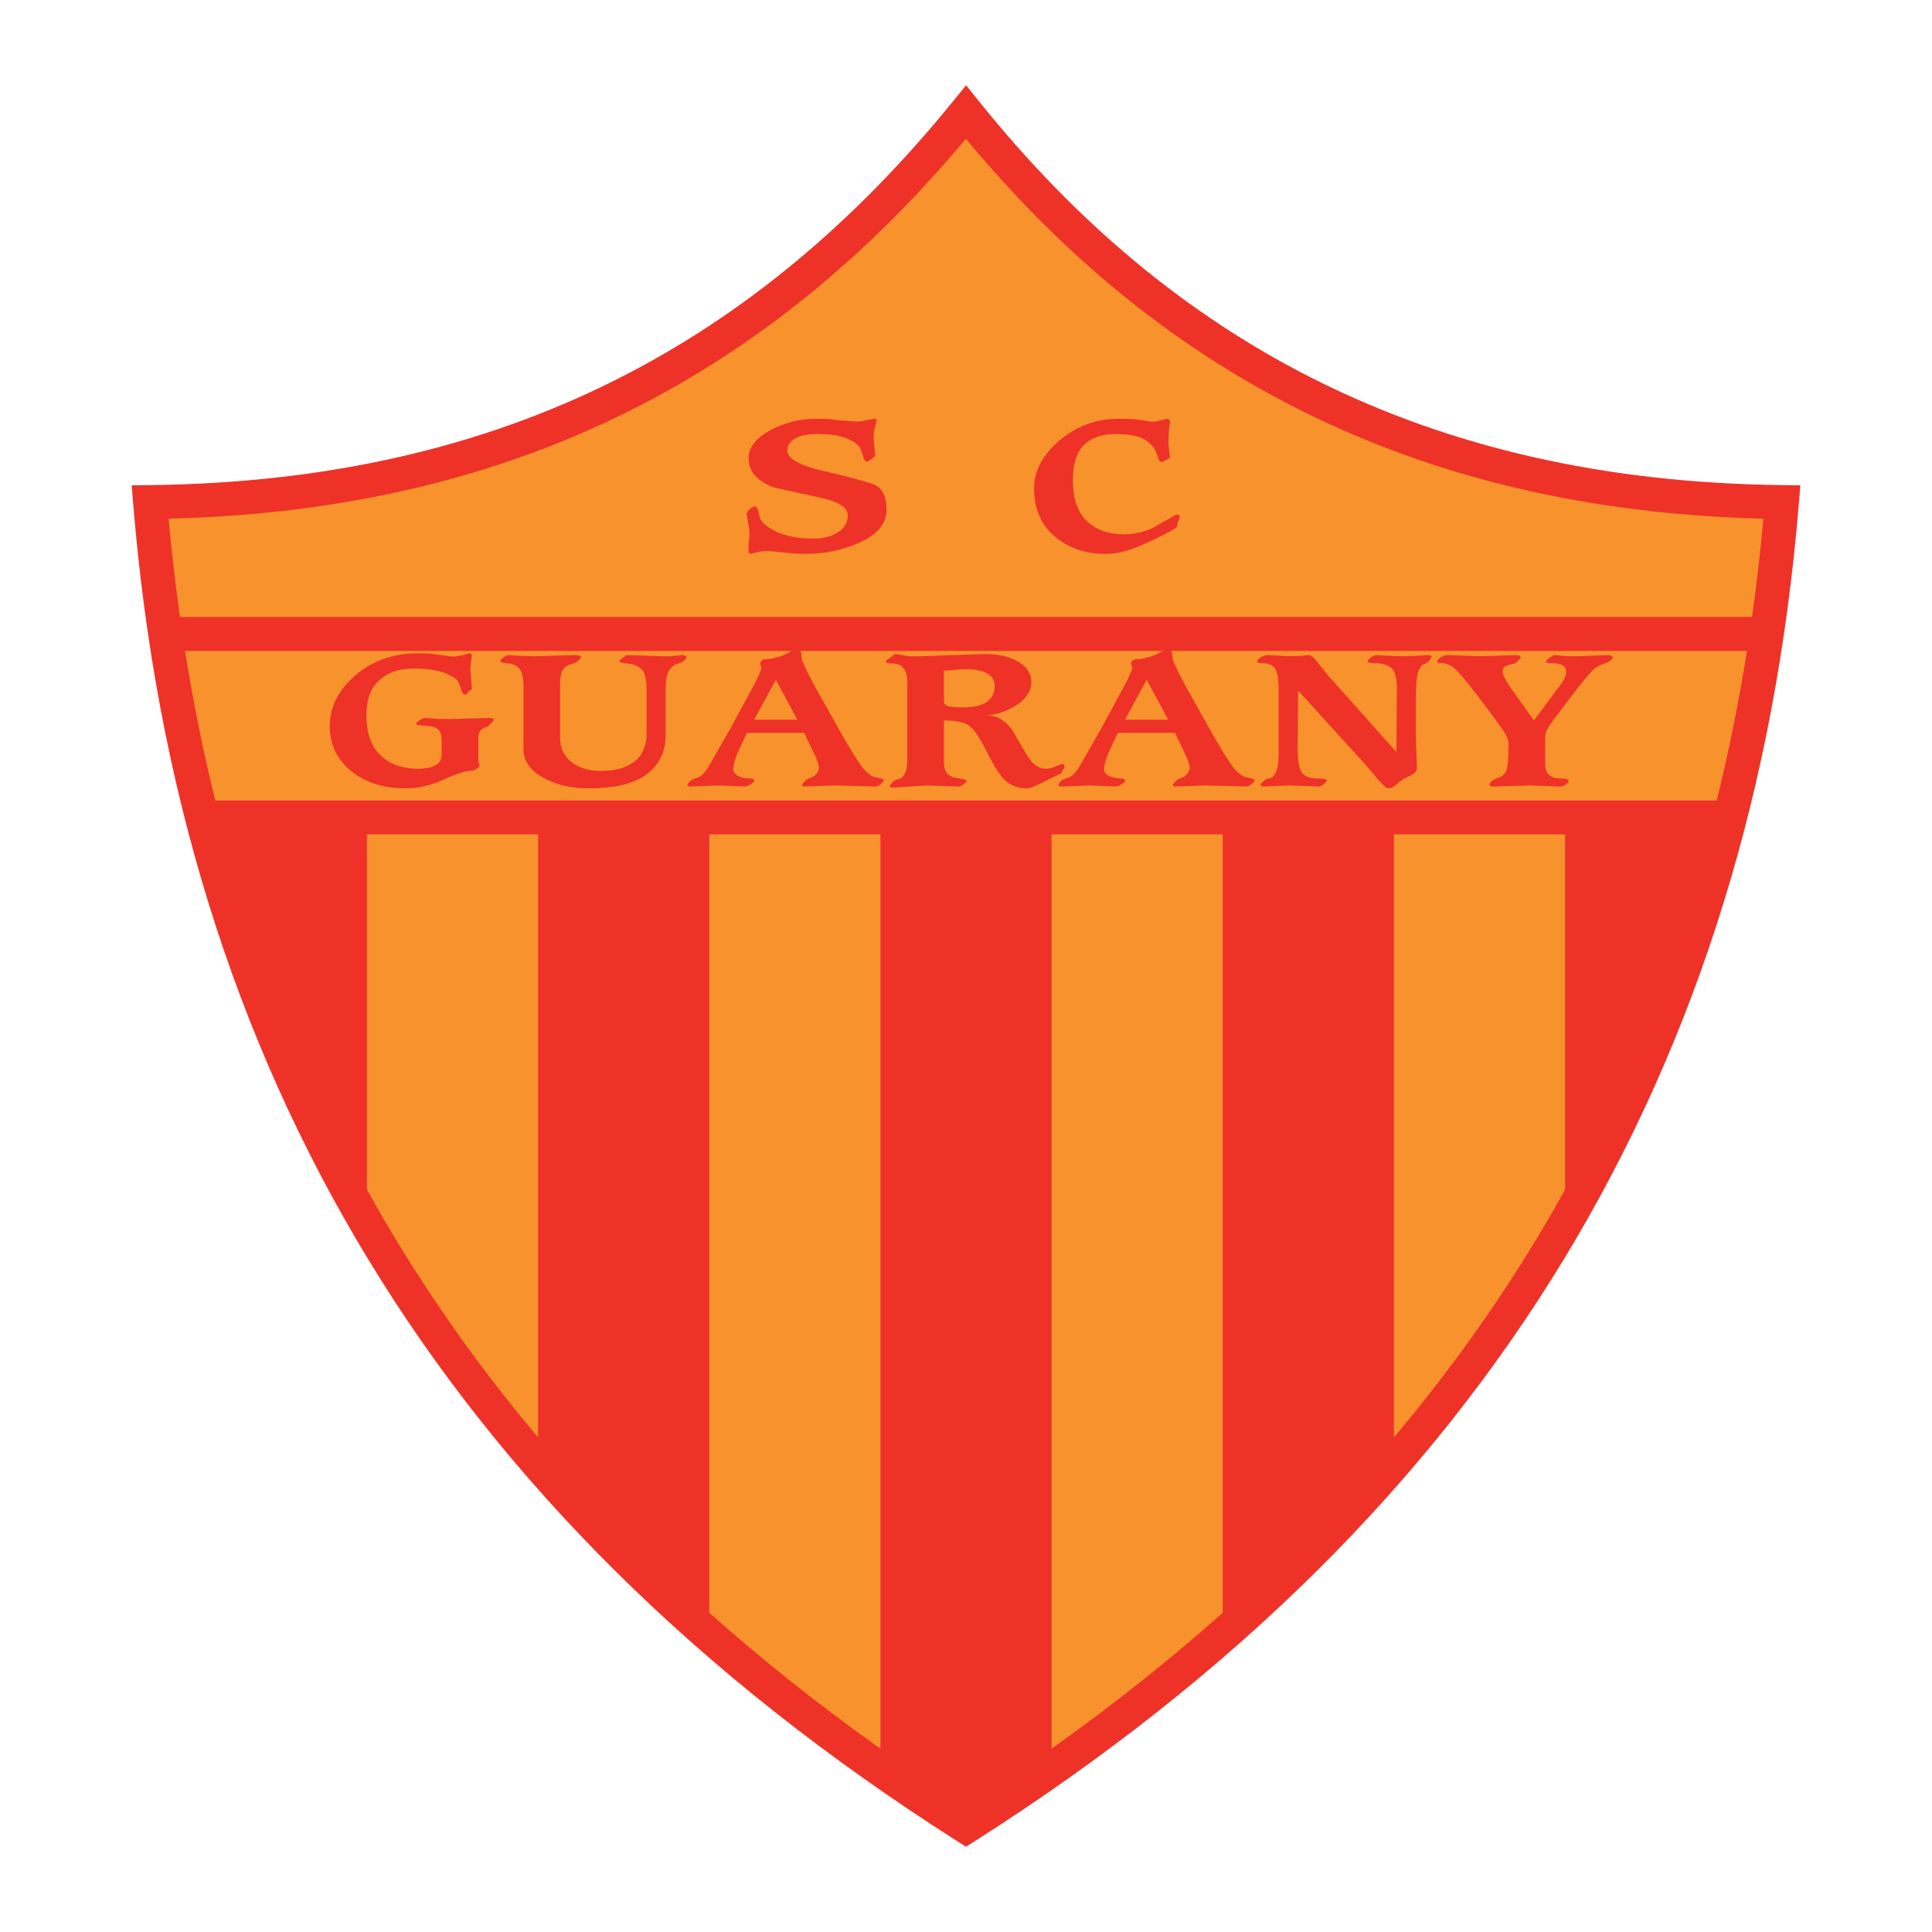 <?xml version="1.0" encoding="utf-8"?>
<!-- Generator: Adobe Illustrator 13.0.0, SVG Export Plug-In . SVG Version: 6.00 Build 14948)  -->
<!DOCTYPE svg PUBLIC "-//W3C//DTD SVG 1.0//EN" "http://www.w3.org/TR/2001/REC-SVG-20010904/DTD/svg10.dtd">
<svg version="1.0" id="Layer_1" xmlns="http://www.w3.org/2000/svg" xmlns:xlink="http://www.w3.org/1999/xlink" x="0px" y="0px"
	 width="192.756px" height="192.756px" viewBox="0 0 192.756 192.756" enable-background="new 0 0 192.756 192.756"
	 xml:space="preserve">
<g>
	<polygon fill-rule="evenodd" clip-rule="evenodd" fill="#FFFFFF" points="0,0 192.756,0 192.756,192.756 0,192.756 0,0 	"/>
	<path fill-rule="evenodd" clip-rule="evenodd" fill="#F7922D" d="M177.781,50.09c-36.335-0.417-62.073-14.82-81.403-38.902
		C76.806,35.27,51.359,49.673,14.975,50.09c4.554,55.494,30.17,99.545,81.403,132.154C147.61,149.635,173.228,105.584,177.781,50.09
		L177.781,50.09z"/>
	<path fill-rule="evenodd" clip-rule="evenodd" fill="#EE3228" d="M36.606,81.556H19.933c3.804,14.179,9.568,27.569,16.673,40.421
		V81.556L36.606,81.556z"/>
	<polygon fill-rule="evenodd" clip-rule="evenodd" fill="#EE3228" points="53.684,81.556 70.762,81.556 70.762,163.537 
		53.684,146.613 53.684,81.556 	"/>
	<polygon fill-rule="evenodd" clip-rule="evenodd" fill="#EE3228" points="87.839,81.556 104.916,81.556 104.916,176.146 
		96.378,181.953 87.839,176.727 87.839,81.556 	"/>
	<path fill-rule="evenodd" clip-rule="evenodd" fill="#EE3228" d="M121.994,81.556h17.078v64.396
		c-5.693,6.484-11.386,12.193-17.078,17.129V81.556L121.994,81.556z"/>
	<path fill-rule="evenodd" clip-rule="evenodd" fill="#EE3228" d="M156.149,81.556h16.279c-3.595,15.176-9.6,27.931-16.279,40.007
		V81.556L156.149,81.556z"/>
	<path fill-rule="evenodd" clip-rule="evenodd" fill="#EE3228" d="M44.062,73.71c0-0.72-0.367-1.139-1.099-1.248l-1.267-0.129
		c-0.114,0-0.171-0.044-0.171-0.134c0-0.065,0.105-0.174,0.308-0.317c0.206-0.146,0.393-0.231,0.557-0.254l1.362,0.108h1.333
		l3.854-0.108c0.079,0,0.152,0.019,0.215,0.054c0.063,0.038,0.107,0.087,0.124,0.146l-0.219,0.254
		c-0.098,0.085-0.174,0.16-0.222,0.226c-0.047,0.066-0.088,0.125-0.12,0.172c-0.26,0.035-0.491,0.148-0.693,0.334
		c-0.203,0.188-0.304,0.464-0.304,0.827v1.956c0,0.254,0.016,0.431,0.047,0.525c0.032,0.097,0.063,0.176,0.095,0.235
		c-0.013,0.035-0.035,0.075-0.057,0.118c-0.025,0.042-0.11,0.123-0.256,0.235c-0.146,0.113-0.288,0.172-0.415,0.172
		c-0.586,0-1.536,0.297-2.84,0.888c-1.308,0.59-2.564,0.887-3.765,0.887c-2.258,0-4.095-0.579-5.507-1.737
		c-1.412-1.158-2.122-2.646-2.122-4.458c0-1.907,0.849-3.599,2.546-5.072c1.697-1.474,3.806-2.21,6.324-2.21
		c0.763,0,1.349,0.038,1.754,0.11l1.561,0.217c0.307,0,0.626-0.038,0.95-0.108l0.782-0.219c0.146,0,0.234,0.073,0.266,0.219
		l-0.072,0.489c-0.048,0.313-0.073,0.636-0.073,0.96l0.145,1.864c-0.016,0.024-0.035,0.054-0.047,0.083
		c-0.016,0.028-0.066,0.063-0.146,0.099c-0.082,0.035-0.152,0.113-0.209,0.226s-0.152,0.172-0.278,0.172
		c-0.114,0-0.222-0.085-0.317-0.252l-0.269-0.814c-0.095-0.363-0.542-0.709-1.327-1.034c-0.789-0.325-1.884-0.49-3.281-0.49
		c-1.381,0-2.502,0.389-3.36,1.161c-0.861,0.772-1.292,1.946-1.292,3.514c0,1.737,0.462,3.062,1.387,3.966
		c0.925,0.904,2.205,1.358,3.826,1.358c0.649,0,1.197-0.11,1.634-0.33c0.437-0.219,0.658-0.586,0.658-1.099V73.71L44.062,73.71z
		 M55.883,73.656c0,0.965,0.371,1.751,1.108,2.354c0.738,0.603,1.742,0.906,3.008,0.906c1.396,0,2.499-0.315,3.303-0.941
		s1.209-1.577,1.209-2.843v-4.312c0-1-0.152-1.669-0.45-2c-0.301-0.332-0.754-0.537-1.355-0.607
		c-0.602-0.071-0.912-0.139-0.928-0.198c0-0.084,0.114-0.207,0.342-0.363l0.292-0.235c0.048-0.038,0.124-0.057,0.219-0.057
		l3.243,0.111h0.633c0.129,0,0.269,0,0.415,0c0.162-0.024,0.279-0.038,0.342-0.038c0.209,0,0.462-0.025,0.753-0.073
		c0.311,0,0.466,0.08,0.466,0.238c0,0.083-0.083,0.193-0.244,0.325s-0.389,0.24-0.681,0.318c-0.291,0.078-0.558,0.296-0.792,0.652
		c-0.234,0.355-0.354,0.97-0.354,1.838v4.637c0,1.617-0.618,2.904-1.853,3.857c-1.235,0.953-3.188,1.431-5.852,1.431
		c-1.738,0-3.255-0.363-4.544-1.085c-1.292-0.725-1.938-1.68-1.938-2.862v-6.341c0-0.71-0.124-1.245-0.364-1.593
		c-0.244-0.348-0.633-0.546-1.159-0.588c-0.526-0.042-0.792-0.125-0.792-0.245c0-0.061,0.098-0.171,0.291-0.327
		c0.193-0.155,0.374-0.242,0.535-0.254l1.245,0.073l1.267,0.038l4.193-0.111c0.323,0,0.503,0.073,0.535,0.219
		c-0.013,0.024-0.038,0.062-0.069,0.108c-0.032,0.047-0.114,0.134-0.235,0.254c-0.12,0.12-0.358,0.231-0.706,0.325
		c-0.349,0.096-0.621,0.28-0.804,0.543s-0.279,0.744-0.279,1.431V73.656L55.883,73.656z M74.529,73.112l-0.804,1.704
		c-0.374,0.796-0.561,1.455-0.561,1.973c0,0.254,0.174,0.473,0.522,0.652c0.38,0.155,0.792,0.235,1.222,0.235
		c0.215,0,0.335,0.08,0.352,0.238c-0.016,0.023-0.035,0.052-0.051,0.08c-0.016,0.031-0.05,0.066-0.098,0.101l-0.345,0.235
		c-0.095,0.071-0.244,0.121-0.44,0.144l-2.552-0.108l-1.4,0.054l-1.45,0.054c-0.212,0-0.329-0.062-0.342-0.179
		c0.013-0.038,0.038-0.08,0.07-0.127c0.032-0.047,0.108-0.132,0.222-0.245c0.114-0.113,0.358-0.231,0.731-0.344
		c0.374-0.115,0.763-0.524,1.168-1.224l2.097-3.676l2.292-4.222c0.535-1.031,0.804-1.634,0.804-1.803
		c0-0.092-0.025-0.19-0.073-0.292l-0.073-0.19c0.013-0.033,0.022-0.059,0.022-0.068c0-0.009,0.044-0.066,0.133-0.163
		c0.088-0.096,0.193-0.153,0.307-0.165c0.177,0,0.358-0.014,0.535-0.04c0.177-0.028,0.465-0.094,0.852-0.198
		c0.39-0.104,0.726-0.24,1.001-0.405l0.782-0.499c0.161,0,0.294,0.092,0.389,0.271c0.095,0.181,0.146,0.454,0.146,0.816
		c0,0.181,0.446,1.118,1.339,2.808l2.901,5.164c1.023,1.751,1.7,2.793,2.023,3.123c0.323,0.332,0.611,0.553,0.852,0.661
		c0.196,0.062,0.434,0.123,0.709,0.182c0.241,0.023,0.364,0.092,0.364,0.2c0,0.059-0.095,0.174-0.278,0.343
		c-0.187,0.169-0.355,0.261-0.5,0.271l-4.167-0.108l-2.973,0.108c-0.146,0-0.231-0.062-0.244-0.179
		c0.012-0.023,0.038-0.061,0.069-0.108c0.032-0.047,0.117-0.142,0.244-0.273c0.13-0.131,0.311-0.238,0.539-0.308
		c0.228-0.071,0.424-0.205,0.585-0.398c0.162-0.193,0.244-0.4,0.244-0.617c0-0.336-0.222-0.937-0.658-1.793l-0.804-1.685H74.529
		L74.529,73.112z M75.241,71.808h4.31l-2.146-3.984L75.241,71.808L75.241,71.808z M94.175,70.05c0,0.155,0.13,0.292,0.39,0.4
		c0.307,0.083,0.814,0.125,1.51,0.125c1.055,0,1.849-0.181,2.375-0.541c0.525-0.363,0.791-0.913,0.791-1.65
		c0-0.495-0.24-0.887-0.719-1.177c-0.478-0.29-1.216-0.436-2.207-0.436c-0.146,0-0.26,0-0.339,0c-0.082,0-0.335,0.026-0.757,0.073
		l-1.045,0.073V70.05L94.175,70.05z M94.175,75.974c0,0.567,0.111,0.97,0.326,1.205c0.219,0.235,0.551,0.391,0.988,0.461
		c0.437,0.047,0.709,0.104,0.804,0.165c0.095,0.035,0.155,0.084,0.171,0.143c-0.032,0.024-0.073,0.066-0.12,0.118
		c-0.051,0.054-0.121,0.116-0.209,0.182c-0.089,0.066-0.168,0.118-0.231,0.146c-0.063,0.028-0.124,0.057-0.171,0.081l-3.363-0.108
		l-3.315,0.216c-0.193,0-0.291-0.061-0.291-0.181c0.047-0.085,0.101-0.153,0.158-0.2c0.057-0.047,0.111-0.116,0.158-0.2
		c0.048-0.085,0.225-0.167,0.522-0.245c0.298-0.08,0.529-0.273,0.681-0.574c0.155-0.304,0.234-0.779,0.234-1.421v-7.722
		c0-0.584-0.114-1.024-0.342-1.321c-0.229-0.296-0.514-0.466-0.852-0.501l-0.709-0.054c-0.146-0.012-0.228-0.076-0.241-0.184
		c0.013-0.035,0.035-0.065,0.057-0.089c0.025-0.023,0.12-0.092,0.282-0.2s0.263-0.184,0.295-0.222l0.266-0.235l1.365,0.235h1.292
		l6.289-0.219c1.396,0,2.526,0.257,3.388,0.77s1.292,1.2,1.292,2.057c0,0.821-0.452,1.551-1.352,2.184
		c-0.902,0.633-1.916,1.005-3.037,1.114c0.925,0,1.742,0.466,2.438,1.396l1.535,2.608c0.536,0.88,1.156,1.323,1.854,1.323
		c0.228,0,0.472-0.049,0.731-0.144l0.877-0.327c0.178,0,0.269,0.068,0.269,0.2c0,0.097-0.066,0.25-0.196,0.452
		c-0.095,0.216-0.205,0.344-0.326,0.372c-0.12,0.028-0.62,0.271-1.488,0.722c-0.867,0.452-1.459,0.681-1.767,0.681
		c-0.764,0-1.428-0.222-1.985-0.659c-0.561-0.44-1.213-1.407-1.95-2.9c-0.741-1.492-1.359-2.403-1.853-2.728
		c-0.494-0.325-1.32-0.49-2.473-0.49V75.974L94.175,75.974z M111.528,73.112l-0.805,1.704c-0.373,0.796-0.561,1.455-0.561,1.973
		c0,0.254,0.175,0.473,0.522,0.652c0.381,0.155,0.792,0.235,1.223,0.235c0.216,0,0.336,0.08,0.352,0.238
		c-0.016,0.023-0.034,0.052-0.051,0.08c-0.016,0.031-0.051,0.066-0.098,0.101l-0.346,0.235c-0.095,0.071-0.244,0.121-0.439,0.144
		l-2.553-0.108l-1.399,0.054l-1.45,0.054c-0.213,0-0.33-0.062-0.343-0.179c0.013-0.038,0.038-0.08,0.07-0.127
		c0.031-0.047,0.107-0.132,0.222-0.245c0.113-0.113,0.357-0.231,0.731-0.344c0.373-0.115,0.763-0.524,1.168-1.224l2.097-3.676
		l2.292-4.222c0.536-1.031,0.805-1.634,0.805-1.803c0-0.092-0.025-0.19-0.072-0.292l-0.073-0.19
		c0.013-0.033,0.022-0.059,0.022-0.068c0-0.009,0.044-0.066,0.133-0.163c0.089-0.096,0.193-0.153,0.308-0.165
		c0.177,0,0.357-0.014,0.535-0.04c0.177-0.028,0.465-0.094,0.852-0.198c0.389-0.104,0.725-0.24,1-0.405l0.782-0.499
		c0.162,0,0.295,0.092,0.39,0.271c0.096,0.181,0.146,0.454,0.146,0.816c0,0.181,0.446,1.118,1.34,2.808l2.9,5.164
		c1.022,1.751,1.7,2.793,2.023,3.123c0.323,0.332,0.611,0.553,0.853,0.661c0.195,0.062,0.434,0.123,0.709,0.182
		c0.24,0.023,0.364,0.092,0.364,0.2c0,0.059-0.096,0.174-0.279,0.343c-0.187,0.169-0.354,0.261-0.5,0.271l-4.167-0.108l-2.974,0.108
		c-0.146,0-0.231-0.062-0.244-0.179c0.013-0.023,0.038-0.061,0.07-0.108c0.031-0.047,0.117-0.142,0.243-0.273
		c0.13-0.131,0.311-0.238,0.539-0.308c0.228-0.071,0.424-0.205,0.585-0.398c0.162-0.193,0.244-0.4,0.244-0.617
		c0-0.336-0.222-0.937-0.659-1.793l-0.804-1.685H111.528L111.528,73.112z M112.24,71.808h4.311l-2.147-3.984L112.24,71.808
		L112.24,71.808z M129.468,74.682c0,1.188,0.139,1.986,0.411,2.389c0.276,0.402,0.84,0.604,1.685,0.604
		c0.52,0,0.799,0.073,0.83,0.219c-0.031,0.035-0.076,0.084-0.124,0.143c-0.047,0.062-0.139,0.146-0.266,0.254
		c-0.13,0.108-0.263,0.172-0.393,0.182l-2.9-0.108l-1.34,0.054l-1.267,0.054c-0.193,0-0.311-0.054-0.342-0.163
		c0.016-0.023,0.038-0.063,0.06-0.115c0.025-0.054,0.117-0.153,0.27-0.29c0.152-0.139,0.339-0.217,0.548-0.229
		s0.418-0.202,0.621-0.569c0.202-0.368,0.307-0.958,0.307-1.768v-6.666c0-0.965-0.123-1.626-0.364-1.982
		c-0.243-0.358-0.719-0.537-1.415-0.537c-0.241,0-0.364-0.062-0.364-0.181c0-0.094,0.117-0.224,0.352-0.379
		c0.234-0.158,0.484-0.238,0.744-0.238l0.976,0.057l0.852,0.054l1.146-0.019c0.24,0,0.592-0.031,1.048-0.092
		c0.161,0,0.357,0.111,0.586,0.327l1.34,1.667l6.849,7.68l0.051-6.374c0-0.979-0.181-1.641-0.535-1.984
		c-0.357-0.343-0.988-0.518-1.881-0.518c-0.339,0-0.51-0.073-0.51-0.217c0.032-0.035,0.073-0.084,0.12-0.143
		c0.048-0.062,0.143-0.144,0.279-0.245c0.139-0.104,0.291-0.169,0.452-0.193l0.902,0.057l1.584,0.054l1.317-0.019l1.339-0.092
		c0.241,0,0.374,0.061,0.39,0.181c-0.016,0.038-0.034,0.078-0.048,0.118c-0.016,0.042-0.079,0.132-0.184,0.264
		s-0.281,0.25-0.522,0.344c-0.243,0.096-0.439,0.36-0.586,0.789c-0.146,0.428-0.218,1.375-0.218,2.836v3.839l0.098,2.899
		c0,0.278-0.196,0.521-0.586,0.723l-0.782,0.381c-0.047,0.036-0.143,0.108-0.278,0.216c-0.14,0.108-0.311,0.25-0.513,0.417
		c-0.203,0.169-0.428,0.266-0.672,0.29c-0.192,0-0.551-0.304-1.07-0.909l-1.171-1.394l-6.777-7.444L129.468,74.682L129.468,74.682z
		 M154.164,76.226c0,0.509,0.137,0.878,0.402,1.106c0.267,0.228,0.655,0.343,1.156,0.343c0.519,0,0.778,0.08,0.778,0.238
		c0,0.085-0.088,0.2-0.266,0.344c-0.177,0.144-0.352,0.217-0.513,0.217l-1.634-0.054l-1.365-0.054l-3.778,0.108
		c-0.228,0-0.342-0.066-0.342-0.198c0-0.07,0.063-0.176,0.184-0.308c0.121-0.131,0.364-0.261,0.719-0.381
		c0.355-0.12,0.615-0.349,0.767-0.678c0.155-0.332,0.234-1.201,0.234-2.601c0-0.349-0.082-0.676-0.243-0.977
		c-0.162-0.301-0.732-1.106-1.707-2.41c-0.976-1.304-1.679-2.222-2.109-2.754c-0.431-0.532-0.833-0.988-1.206-1.367
		c-0.374-0.381-0.84-0.598-1.391-0.645c-0.308,0-0.462-0.061-0.462-0.179c0-0.097,0.11-0.219,0.325-0.363
		c0.219-0.143,0.428-0.23,0.624-0.254l3.338,0.108l3.61-0.108c0.291,0,0.437,0.092,0.437,0.273c-0.013,0.035-0.034,0.066-0.06,0.089
		s-0.076,0.068-0.146,0.134c-0.072,0.066-0.132,0.12-0.171,0.155c-0.037,0.035-0.079,0.084-0.11,0.144l-0.852,0.238
		c-0.308,0.071-0.463,0.285-0.463,0.633c0,0.254,0.219,0.72,0.656,1.396l2.463,3.46l2.657-3.568
		c0.373-0.518,0.561-0.937,0.561-1.252c0-0.301-0.114-0.527-0.339-0.678c-0.228-0.151-0.643-0.229-1.245-0.229
		c-0.291,0-0.439-0.042-0.439-0.125c0-0.097,0.114-0.229,0.342-0.389c0.228-0.162,0.408-0.259,0.535-0.282l1.146,0.108h1.267
		l2.903-0.108c0.096,0,0.199,0.021,0.304,0.063c0.105,0.042,0.168,0.094,0.185,0.155c0,0.059-0.07,0.16-0.206,0.297
		c-0.14,0.139-0.396,0.268-0.77,0.381c-0.374,0.113-0.731,0.33-1.061,0.643c-0.333,0.312-1.014,1.141-2.036,2.48l-2.122,2.81
		c-0.37,0.518-0.558,0.972-0.558,1.358V76.226L154.164,76.226z"/>
	<path fill-rule="evenodd" clip-rule="evenodd" fill="#EE3228" d="M81.388,41.783c0.65,0,1.115,0.012,1.39,0.033
		c0.274,0.023,0.68,0.075,1.212,0.15l1.571,0.09c0.188,0,0.416-0.031,0.67-0.09l0.954-0.183c0.171,0,0.268,0.061,0.285,0.183
		L87.238,42.8c-0.054,0.29-0.08,0.562-0.08,0.814l0.08,0.944l0.077,0.85c0,0.035-0.03,0.087-0.09,0.153
		c-0.061,0.065-0.167,0.162-0.322,0.282c-0.154,0.12-0.294,0.193-0.416,0.216c-0.133,0-0.247-0.127-0.334-0.379
		c-0.05-0.254-0.154-0.56-0.308-0.916c-0.154-0.355-0.59-0.689-1.3-0.996c-0.713-0.308-1.708-0.463-2.977-0.463
		c-0.979,0-1.729,0.148-2.241,0.444c-0.516,0.297-0.774,0.699-0.774,1.205c0,0.808,1.212,1.49,3.634,2.045
		c2.421,0.556,4.072,0.993,4.946,1.313c0.877,0.32,1.316,1.174,1.316,2.563c0,1.315-0.844,2.377-2.525,3.177
		c-1.685,0.803-3.517,1.205-5.492,1.205c-0.482,0-0.841-0.009-1.068-0.026c-0.231-0.019-0.606-0.059-1.123-0.117l-1.547-0.146
		c-0.362,0-0.643,0.021-0.837,0.063c-0.197,0.042-0.345,0.073-0.438,0.089c-0.094,0.019-0.262,0.066-0.503,0.136
		c-0.141,0-0.217-0.078-0.231-0.23v-0.8l0.101-0.798c0-0.165-0.01-0.348-0.027-0.542c-0.017-0.195-0.054-0.395-0.104-0.598
		c-0.051-0.438-0.111-0.758-0.178-0.96c0-0.129,0.104-0.304,0.308-0.515c0.221-0.188,0.395-0.285,0.516-0.285
		c0.084,0,0.164,0.052,0.231,0.151c0.067,0.099,0.157,0.398,0.258,0.89c0.101,0.492,0.646,0.977,1.624,1.452
		s2.201,0.713,3.661,0.713c1.032,0,1.875-0.209,2.525-0.624c0.653-0.414,0.981-0.981,0.981-1.694c0-0.749-0.827-1.316-2.475-1.702
		l-4.846-1.069c-1.715-0.626-2.576-1.601-2.576-2.916c0-1.074,0.713-2.003,2.137-2.78C78.25,42.174,79.773,41.783,81.388,41.783
		L81.388,41.783z M111.65,41.783c0.804,0,1.366,0.021,1.675,0.063c0.308,0.042,0.549,0.073,0.71,0.089
		c0.16,0.019,0.441,0.066,0.837,0.139c0.241,0,0.448-0.021,0.619-0.063s0.312-0.073,0.412-0.089
		c0.101-0.019,0.274-0.066,0.516-0.139c0.204,0,0.309,0.115,0.309,0.346l-0.104,0.798l-0.05,1.033c0,0.336,0.026,0.671,0.077,0.996
		l0.077,0.652c-0.051,0.071-0.094,0.122-0.128,0.146l-0.361,0.198c-0.138,0.071-0.262,0.123-0.362,0.146
		c-0.153,0-0.308-0.261-0.462-0.779c-0.12-0.494-0.479-0.956-1.067-1.377c-0.594-0.424-1.604-0.635-3.031-0.635
		c-1.39,0-2.451,0.367-3.182,1.097c-0.73,0.729-1.095,1.899-1.095,3.504c0,1.836,0.465,3.194,1.39,4.074
		c0.928,0.88,2.167,1.323,3.711,1.323c0.978,0,1.926-0.205,2.836-0.614l2.371-1.342c0.238,0,0.358,0.068,0.358,0.2
		c0,0.084-0.033,0.195-0.101,0.327l-0.13,0.344c0,0.132-0.023,0.25-0.064,0.351c-0.04,0.104-0.593,0.421-1.647,0.951
		c-1.058,0.532-2.022,0.956-2.887,1.269c-0.867,0.313-1.741,0.47-2.619,0.47c-1.992,0-3.674-0.583-5.037-1.746
		c-1.366-1.165-2.05-2.759-2.05-4.773c0-1.751,0.845-3.349,2.525-4.792C107.377,42.506,109.366,41.783,111.65,41.783L111.65,41.783z
		"/>
	<path fill="#EE3228" d="M21.478,79.864h149.801c1.204-4.87,2.208-9.845,3.017-14.925H18.461
		C19.269,70.02,20.272,74.995,21.478,79.864L21.478,79.864z M170.405,83.247H22.351c3.902,14.492,9.621,28.035,17.268,40.625
		c13.082,21.539,31.821,40.326,56.759,56.363c24.938-16.037,43.677-34.824,56.76-56.363
		C160.784,111.281,166.503,97.738,170.405,83.247L170.405,83.247z M175.935,51.748c-17.65-0.433-32.819-4.172-45.985-10.722
		c-13.019-6.478-24.057-15.697-33.58-27.181c-9.628,11.483-20.652,20.703-33.635,27.18c-13.13,6.551-28.242,10.29-45.913,10.723
		c0.3,3.312,0.678,6.581,1.132,9.809h156.849C175.257,58.329,175.634,55.06,175.935,51.748L175.935,51.748z M131.456,38
		c13.166,6.55,28.439,10.193,46.339,10.398l1.825,0.021l-0.147,1.802c-2.299,28.008-9.921,53.143-23.441,75.405
		c-13.514,22.25-32.903,41.598-58.742,58.045l-0.912,0.58l-0.912-0.58c-25.838-16.447-45.228-35.795-58.741-58.045
		C23.204,103.365,15.582,78.23,13.284,50.222l-0.148-1.802l1.826-0.021C32.884,48.193,48.098,44.551,61.228,38
		c13.134-6.552,24.208-16.021,33.842-27.876l1.317-1.62l1.306,1.626C107.206,21.983,118.289,31.45,131.456,38L131.456,38z"/>
</g>
</svg>
